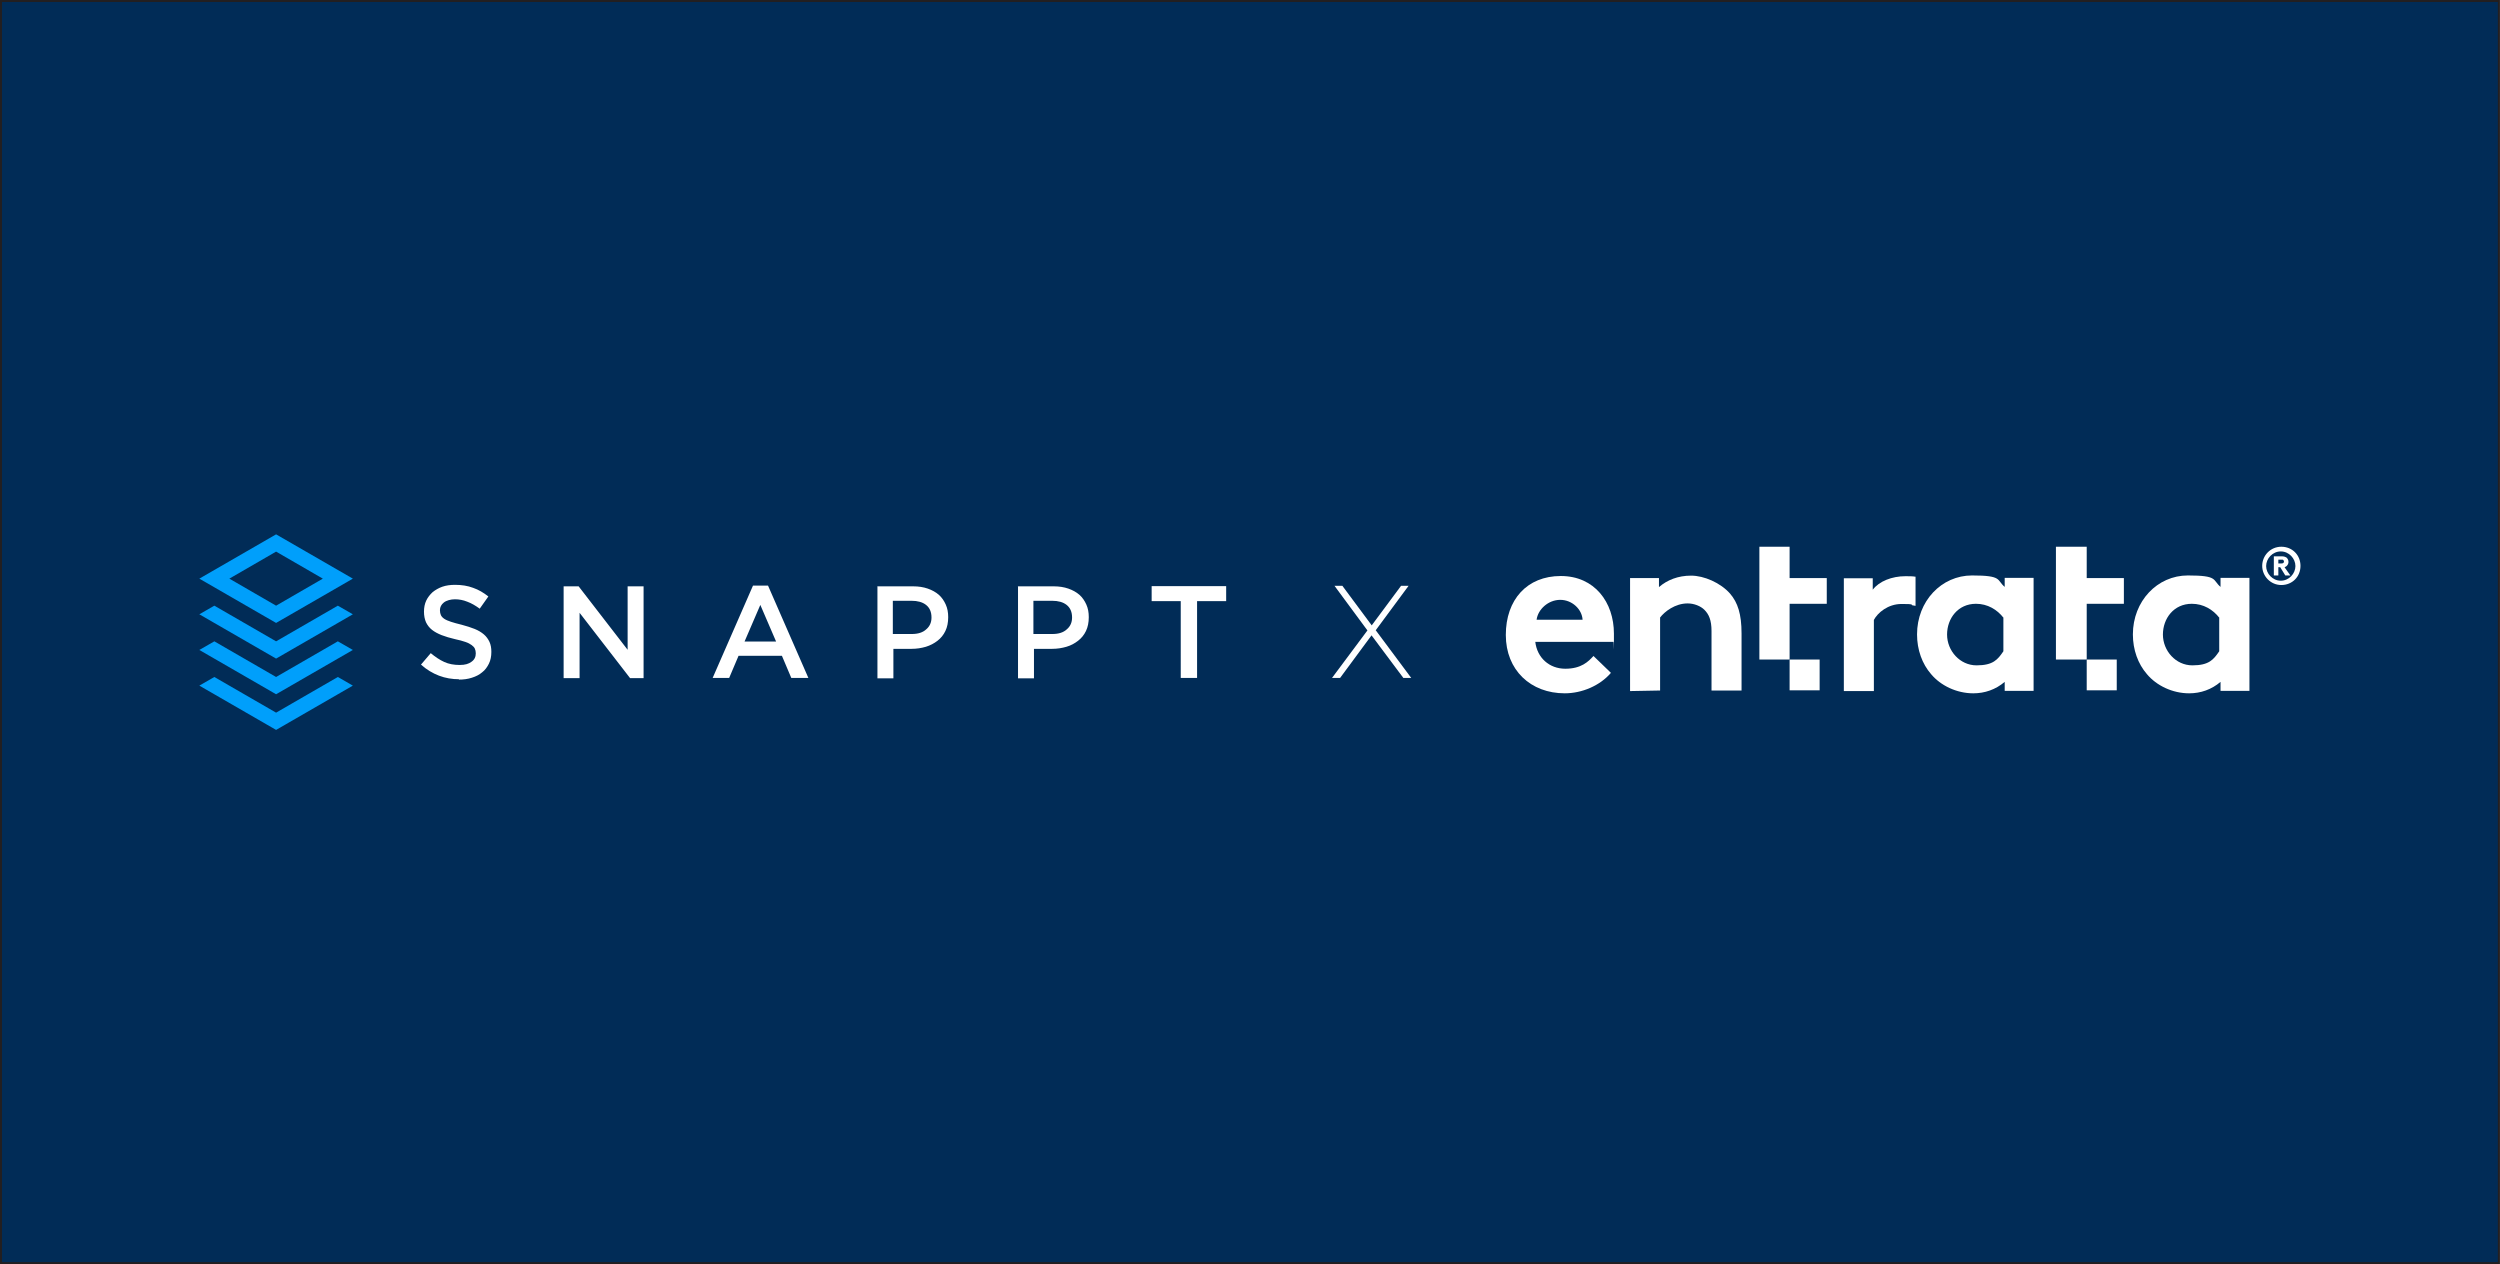 <svg viewBox="0 0 1332 673.6" xmlns="http://www.w3.org/2000/svg"><rect x="0" y="0" width="1332" height="673.6" fill="#808080" stroke="none"/><path d="m.5.5h1330.9v672.5h-1330.9z" fill="#012c57" stroke="#231f20" stroke-miterlimit="10" stroke-width="1.1"/><g fill="#fff"><path d="m858.3 358.5c-5.8 6.8-15.4 10.9-24.6 10.9-18.1 0-31.4-12.3-31.4-31.1s11.3-31.4 29.3-31.4 28.3 14 28.3 30.7 0 3.1-.3 4.4h-41.6c1 8.5 7.5 14.3 16 14.3s12.3-3.8 15-6.8l9.2 8.9zm-15.1-28.3c-.3-5.5-5.5-10.6-11.9-10.6s-11.9 5.1-12.6 10.6h24.6z"/><path d="m868.5 368.1v-60.1h15.4v4.8c4.4-3.8 10.2-6.1 17.1-6.1s15.7 3.8 20.8 9.6c4.1 4.8 6.1 10.9 6.1 21.2v30.4h-16v-31.7c0-5.8-1.4-8.9-3.8-11.3-2-2-5.5-3.4-8.9-3.4-6.8 0-12.3 4.4-14.7 7.5v38.9l-16 .3z"/><path d="m1083.5 368.1h-15.4v-4.8c-4.8 4.1-10.6 6.1-16.7 6.1-8.9 0-17.4-4.1-22.5-10.2-4.8-5.5-7.5-13-7.5-21.2 0-17.7 13-31.4 29.3-31.4s13 2.4 17.4 6.1v-4.8h15.4v60.1zm-16-38.9c-3.4-4.4-8.5-7.5-14.7-7.5-9.6 0-15.4 7.8-15.4 16.4s6.8 16.4 15.7 16.4 11.3-3.1 14.3-7.5v-17.7z"/><path d="m1198.5 368.1h-15.4v-4.8c-4.8 4.1-10.6 6.1-16.7 6.1-8.9 0-17.4-4.1-22.5-10.2-4.8-5.5-7.5-13-7.5-21.2 0-17.7 13-31.4 29.3-31.4s13 2.4 17.4 6.1v-4.8h15.4v60.1zm-16-38.9c-3.4-4.4-8.5-7.5-14.7-7.5-9.6 0-15.4 7.8-15.4 16.4s6.8 16.4 15.7 16.4 11.3-3.1 14.3-7.5v-17.7z"/><path d="m1020.7 307.3c-1.7-.3-3.1-.3-5.5-.3-7.2 0-14 2.7-17.4 7.2v-6.1h-15.4v60.1h16v-37.9c2-3.8 7.5-8.5 14.7-8.5s4.8.3 5.8.7l1.7.3v-15.4z"/><path d="m953.5 351.4h16v16.4h-16z"/><path d="m937.4 351.4h16.1v-29.7h19.8v-13.7h-19.8v-16.7h-16.1z"/><path d="m1111.8 351.4h16v16.4h-16z"/><path d="m1095.4 351.4h16.4v-29.7h19.8v-13.7h-19.8v-16.7h-16.4z"/><path d="m1205.3 301.5c0-5.5 4.4-10.2 10.2-10.2s10.2 4.4 10.2 10.2-4.4 10.2-10.2 10.2-10.2-4.8-10.2-10.2zm9.9 7.9c4.4 0 7.8-3.8 7.8-7.8s-3.4-7.8-7.8-7.8-7.8 3.8-7.8 7.8 3.4 7.8 7.8 7.8zm-1.3-7.2v4.4h-2.4v-10.2h4.1c1.4 0 2 .3 2.7.7.7.7 1 1.4 1 2.4s-.7 2-1.4 2.4c-.3 0-.3.3-.7.3l3.1 4.4h-2.7l-2.7-4.4zm1.7-2q.7 0 1-.3s.3-.3.3-.7 0-.3-.3-.7-.3-.3-1-.3h-1.7v2z"/><path d="m629.1 320.3h-15.5v-8h39.7v8h-15.5v40.9h-8.7zm-86.9-7.9h19.3c2.8 0 5.4.4 7.7 1.2s4.3 1.9 5.9 3.3 2.8 3.2 3.7 5.2 1.3 4.2 1.3 6.7c0 2.9-.5 5.3-1.5 7.4s-2.4 3.8-4.2 5.2-3.8 2.5-6.2 3.2-4.9 1.1-7.6 1.1h-9.7v15.7h-8.5v-48.9zm18.5 25.4c3.3 0 5.9-.8 7.7-2.5 1.9-1.6 2.8-3.7 2.8-6.3 0-3-1-5.2-2.9-6.7s-4.5-2.2-7.7-2.2h-10v17.7h10zm-93.4-25.4h19.3c2.8 0 5.4.4 7.7 1.2s4.3 1.9 5.9 3.3 2.8 3.2 3.7 5.2 1.3 4.2 1.3 6.7c0 2.9-.5 5.3-1.5 7.4s-2.4 3.8-4.2 5.2-3.9 2.5-6.2 3.2c-2.4.7-4.9 1.1-7.6 1.1h-9.7v15.7h-8.5v-48.9zm18.5 25.4c3.3 0 5.9-.8 7.7-2.5 1.9-1.6 2.8-3.7 2.8-6.3 0-3-1-5.2-2.9-6.7s-4.5-2.2-7.7-2.2h-10v17.7h10zm-84.6-25.8h8l21.5 49.2h-9.1l-5-11.8h-23.1l-5 11.8h-8.8zm12.3 29.8-8.4-19.5-8.4 19.5zm-113.1-29.4h7.9l26.1 33.8v-33.8h8.5v48.9h-7.2l-26.9-34.8v34.8h-8.5v-48.9zm-55.7 49.5c-3.8 0-7.4-.6-10.8-1.9s-6.6-3.2-9.6-5.9l5.2-6.1c2.4 2 4.8 3.6 7.2 4.7s5.2 1.6 8.2 1.6 4.8-.6 6.3-1.7c1.6-1.1 2.3-2.6 2.3-4.5 0-1-.2-1.8-.5-2.5s-.9-1.3-1.7-1.9-1.9-1.2-3.4-1.7c-1.4-.5-3.3-1-5.6-1.5-2.6-.6-4.9-1.3-7-2.1-2-.8-3.7-1.7-5.1-2.8s-2.4-2.4-3.2-4c-.7-1.6-1.1-3.5-1.1-5.7 0-2.2.4-4.2 1.2-5.9s2-3.2 3.4-4.5c1.5-1.2 3.2-2.2 5.2-2.9s4.3-1 6.7-1c3.6 0 6.8.5 9.7 1.6 2.9 1 5.6 2.6 8.1 4.6l-4.6 6.5c-2.2-1.6-4.4-2.9-6.6-3.7-2.2-.9-4.4-1.3-6.6-1.3s-4.5.6-5.9 1.7-2.1 2.5-2.1 4.1c0 1.1.2 1.9.5 2.6s.9 1.4 1.8 2 2.1 1.1 3.6 1.6 3.4 1 5.8 1.6c2.6.7 4.8 1.4 6.8 2.2s3.6 1.8 4.9 2.9 2.3 2.5 3 4 1 3.3 1 5.3c0 2.4-.4 4.5-1.3 6.3s-2 3.4-3.6 4.6c-1.5 1.3-3.3 2.2-5.5 2.9-2.1.7-4.5 1-7.1 1"/></g><path d="m147.1 284.7-40.9 23.6 40.9 23.6 40.9-23.6zm-24.9 23.6 24.9-14.4 24.9 14.4-24.9 14.4zm24.9 33.4-32.9-19-8 4.6 40.9 23.6 40.9-23.6-8-4.6zm0 19-32.9-19-8 4.6 40.9 23.6 40.9-23.6-8-4.6zm0 19-32.9-19-8 4.6 40.9 23.6 40.9-23.6-8-4.6z" fill="#009ffb"/><path d="m709.7 361.2 19.9-26.7v2.8l-18.6-25.2h4.2l16.4 22.1h-1.5l16.4-22.1h4l-18.4 24.9v-2.4l19.8 26.6h-4.2l-17.7-23.7h1.5l-17.5 23.7h-4.2z" fill="#fff"/></svg>